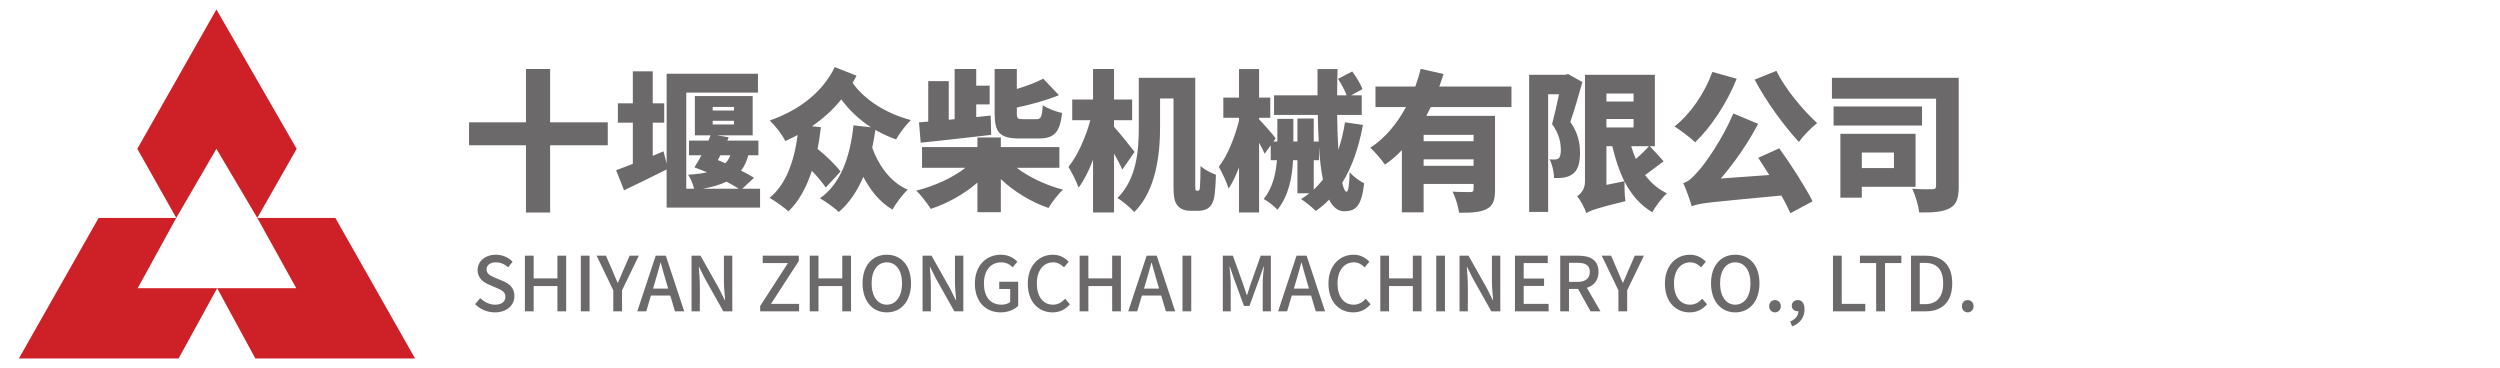 <svg xmlns="http://www.w3.org/2000/svg" xmlns:xlink="http://www.w3.org/1999/xlink" fill="none" version="1.1" width="265" height="39" viewBox="0 0 265 39"><defs><clipPath id="master_svg0_7_0"><rect x="0" y="0" width="265" height="39" rx="0"/></clipPath></defs><g clip-path="url(#master_svg0_7_0)"><g><g><path d="M14.555,15.775L18.685,23.099L22.939,15.775L27.274,23.099L31.445,15.775L22.939,1L14.555,15.775Z" fill="#CE2127" fill-opacity="1"/></g><g><path d="M2,38L18.931,38L23.02,30.55L14.596,30.55L18.686,23.1L10.453,23.1L2,38Z" fill="#CE2127" fill-opacity="1"/></g><g transform="matrix(-1,0,0,1,88,0)"><path d="M44,38L60.931,38L64.98,30.55L56.596,30.55L60.726,23.1L52.453,23.1L44,38Z" fill="#CE2127" fill-opacity="1"/></g></g><g><path d="M55.752,7.313L55.752,12.968L49.72,12.968L49.72,15.4L55.752,15.4L55.752,22.528L58.312,22.528L58.312,15.4L64.424,15.4L64.424,12.968L58.312,12.968L58.312,7.313L55.752,7.313ZM75.544,12.808L77.8,12.808L77.8,13.192L75.544,13.192L75.544,12.808ZM75.544,11.336L77.8,11.336L77.8,11.72L75.544,11.72L75.544,11.336ZM77.416,16.456C77.288,16.792,77.112,17.08,76.888,17.304L76.088,16.968L76.36,16.456L77.416,16.456ZM65.304,18.04L66.152,20.168C67.496,19.528,69.144,18.728,70.664,17.96L70.664,22.008L80.568,22.008L80.568,20.008L78.68,20.008L79.928,18.84C79.544,18.6,79.064,18.344,78.552,18.088C78.904,17.64,79.144,17.112,79.32,16.456L80.392,16.456L80.392,14.904L77.096,14.904L77.24,14.552L76.008,14.344L79.784,14.344L79.784,10.184L73.656,10.184L73.656,14.344L75.32,14.344L75.096,14.904L73.032,14.904L73.032,16.456L74.36,16.456C74.104,16.936,73.848,17.368,73.608,17.736C74.04,17.896,74.488,18.072,74.952,18.264C74.392,18.392,73.736,18.472,72.936,18.52C73.176,18.856,73.448,19.48,73.576,20.008L72.744,20.008L72.744,9.816L80.344,9.816L80.344,7.816L70.664,7.816L70.664,17.336L70.328,16.04L69.192,16.52L69.192,13L70.408,13L70.408,10.952L69.192,10.952L69.192,7.558L67.08,7.558L67.08,10.952L65.496,10.952L65.496,13L67.08,13L67.08,17.368C66.408,17.64,65.8,17.864,65.304,18.04ZM77.016,19.256C77.496,19.512,77.944,19.768,78.312,20.008L74.504,20.008C75.528,19.816,76.344,19.576,77.016,19.256ZM88.488,7.112C87.112,9.928,84.536,11.736,81.592,12.776C82.216,13.368,82.904,14.264,83.24,14.952C83.688,14.744,84.12,14.536,84.552,14.312C84.168,17.192,83.288,19.576,81.576,20.968C82.12,21.288,83.176,22.024,83.576,22.408C84.68,21.336,85.48,19.88,86.056,18.104C86.664,18.728,87.208,19.384,87.528,19.88L89.096,18.184C88.584,17.496,87.608,16.536,86.664,15.784C86.808,15.048,86.92,14.28,87.016,13.48L86.072,13.384C87.224,12.584,88.28,11.656,89.176,10.536C90.04,11.704,91.096,12.696,92.328,13.496L90.472,13.288C90.104,16.728,89.08,19.496,86.92,21.016C87.48,21.336,88.52,22.088,88.92,22.472C90.008,21.528,90.872,20.264,91.512,18.744C92.232,20.12,93.24,21.432,94.6,22.216C94.952,21.576,95.704,20.584,96.216,20.104C94.264,19.272,93.032,17.304,92.456,15.656C92.584,15.064,92.696,14.424,92.792,13.768C93.48,14.168,94.2,14.504,94.984,14.776C95.336,14.152,96.04,13.208,96.552,12.728C93.896,12.024,91.656,10.584,90.376,8.792L90.792,8.024L88.488,7.112ZM97.736,15.592L97.736,17.784L102.344,17.784C100.984,18.842,99.064,19.723,97.128,20.204C97.624,20.685,98.312,21.582,98.664,22.143C100.456,21.55,102.2,20.572,103.608,19.355L103.608,22.495L106.088,22.495L106.088,18.986C107.496,20.316,109.288,21.406,111.144,22.047C111.48,21.454,112.168,20.556,112.68,20.108C110.856,19.627,109.064,18.778,107.768,17.784L112.296,17.784L112.296,15.592L106.088,15.592L106.088,14.568L103.608,14.568L103.608,15.592L97.736,15.592ZM98.392,8.598L98.392,12.888L97.416,12.968L97.592,15.128C99.64,14.904,102.456,14.616,105.064,14.296L105.016,12.248L103.48,12.408L103.48,11.064L104.904,11.064L104.904,9.08L103.48,9.08L103.48,7.313L101.192,7.313L101.192,12.632L100.568,12.696L100.568,8.598L98.392,8.598ZM110.584,8.341C109.848,8.727,108.84,9.112,107.784,9.432L107.784,7.313L105.432,7.313L105.432,11.992C105.432,14.024,105.944,14.68,108.072,14.68C108.504,14.68,109.64,14.68,110.088,14.68C111.72,14.68,112.344,14.072,112.584,11.976C111.96,11.848,111,11.496,110.536,11.144C110.456,12.408,110.344,12.632,109.864,12.632C109.576,12.632,108.68,12.632,108.44,12.632C107.864,12.632,107.784,12.568,107.784,11.976L107.784,11.4C109.272,11.08,110.888,10.648,112.248,10.088L110.584,8.341ZM120.712,8.248L120.712,13.448C120.712,15.832,120.536,18.936,118.44,21C118.952,21.272,119.864,22.056,120.232,22.474C122.584,20.184,122.968,16.2,122.968,13.464L122.968,10.44L124.392,10.44L124.392,19.656C124.392,21.048,124.536,21.48,124.872,21.848C125.16,22.184,125.672,22.344,126.104,22.344C126.376,22.344,126.744,22.344,127.048,22.344C127.416,22.344,127.848,22.248,128.12,22.024C128.408,21.8,128.584,21.464,128.696,20.968C128.792,20.472,128.872,19.368,128.888,18.52C128.344,18.328,127.688,17.976,127.256,17.608C127.256,18.504,127.224,19.24,127.208,19.576C127.192,19.912,127.176,20.056,127.128,20.136C127.096,20.2,127.048,20.216,127,20.216C126.952,20.216,126.888,20.216,126.84,20.216C126.792,20.216,126.744,20.184,126.728,20.12C126.696,20.056,126.696,19.88,126.696,19.512L126.696,8.248L120.712,8.248ZM115.864,7.314L115.864,10.552L113.656,10.552L113.656,12.744L115.576,12.744C115.096,14.504,114.248,16.472,113.256,17.688C113.608,18.28,114.12,19.24,114.328,19.896C114.904,19.128,115.432,18.088,115.864,16.92L115.864,22.523L118.088,22.523L118.088,16.28C118.44,16.888,118.76,17.512,118.968,17.976L120.264,16.104C119.96,15.704,118.648,14.04,118.088,13.448L118.088,12.744L120.008,12.744L120.008,10.552L118.088,10.552L118.088,7.313L115.864,7.314ZM131.336,7.32L131.336,10.344L129.672,10.344L129.672,12.488L131.336,12.488L131.336,12.792C130.888,14.552,130.104,16.536,129.192,17.672C129.544,18.296,130.04,19.336,130.232,19.992C130.632,19.4,131,18.616,131.336,17.736L131.336,22.52L133.464,22.52L133.464,15.128C133.704,15.56,133.912,15.976,134.056,16.296L134.696,15.4L134.696,16.984L135.352,16.984C135.24,18.408,134.92,19.88,133.96,21.096C134.408,21.336,135.096,21.88,135.416,22.232C136.6,20.728,136.968,18.824,137.064,16.984L137.528,16.984L137.528,20.488L138.792,20.488C138.52,20.712,138.216,20.904,137.912,21.096C138.36,21.384,139.16,22.04,139.48,22.36C139.992,22.008,140.456,21.608,140.888,21.16C141.272,21.944,141.8,22.392,142.472,22.392C143.784,22.392,144.328,21.768,144.6,19.432C144.12,19.192,143.464,18.728,143.064,18.248C143.032,19.672,142.904,20.328,142.744,20.328C142.568,20.328,142.408,19.976,142.28,19.368C143.304,17.72,144.024,15.672,144.472,13.24L142.568,12.968C142.408,14.008,142.168,14.984,141.864,15.88C141.8,14.76,141.752,13.512,141.736,12.184L144.344,12.184L144.344,10.104L143.224,10.104L144.424,9.448C144.232,8.92,143.768,8.152,143.336,7.576L141.832,8.36C142.184,8.888,142.552,9.592,142.744,10.104L141.736,10.104C141.736,9.176,141.752,8.248,141.784,7.32L139.656,7.32L139.656,10.104L135.048,10.104L135.048,12.184L139.688,12.184C139.704,13.16,139.736,14.104,139.784,15L139.256,15L139.256,12.568L137.528,12.568L137.528,15L137.096,15L137.096,12.6L135.4,12.6L135.4,15L134.984,15L135.224,14.664C134.984,14.328,133.88,13.064,133.464,12.648L133.464,12.488L134.648,12.488L134.648,10.344L133.464,10.344L133.464,7.32L131.336,7.32ZM139.256,16.984L139.816,16.984L139.816,15.592C139.896,16.872,140.024,18.04,140.232,19.032C139.928,19.416,139.608,19.768,139.256,20.104L139.256,16.984ZM150.6,7.298C150.44,7.908,150.248,8.55,150.024,9.176L145.8,9.176L145.8,11.352L149.032,11.352C148.104,13.064,146.856,14.632,145.256,15.656C145.72,16.088,146.456,16.936,146.808,17.448C147.464,17,148.056,16.488,148.6,15.912L148.6,22.504L150.904,22.504L150.904,19.496L156.2,19.496L156.2,20.072C156.2,20.28,156.104,20.36,155.848,20.36C155.592,20.36,154.664,20.36,153.976,20.312C154.28,20.92,154.584,21.912,154.664,22.552C155.928,22.552,156.856,22.52,157.56,22.168C158.28,21.816,158.472,21.192,158.472,20.12L158.472,12.28L151.192,12.28L151.656,11.352L160.216,11.352L160.216,9.176L152.568,9.176L153.016,7.843L150.6,7.298ZM150.904,16.888L156.2,16.888L156.2,17.576L150.904,17.576L150.904,16.888ZM150.904,14.968L150.904,14.296L156.2,14.296L156.2,14.968L150.904,14.968ZM162.088,7.928L162.088,22.463L164.104,22.463L164.104,9.992L165.256,9.992C165.048,11.016,164.76,12.264,164.52,13.16C165.304,14.2,165.448,15.208,165.448,15.912C165.448,16.36,165.368,16.664,165.208,16.792C165.096,16.872,164.952,16.904,164.808,16.904C164.648,16.92,164.472,16.904,164.248,16.888C164.552,17.448,164.728,18.312,164.728,18.872C165.112,18.872,165.48,18.872,165.752,18.824C166.12,18.76,166.44,18.648,166.712,18.44C167.256,18.024,167.48,17.32,167.48,16.184C167.48,15.272,167.32,14.152,166.456,12.92C166.872,11.706,167.352,10.073,167.736,8.696L166.216,7.848L165.896,7.928L162.088,7.928ZM173.16,12.616L173.16,13.512L170.28,13.512L170.28,12.616L173.16,12.616ZM173.16,10.76L170.28,10.76L170.28,9.912L173.16,9.912L173.16,10.76ZM170.904,15.496C171.224,16.873,171.64,18.123,172.184,19.212L170.28,19.596L170.28,15.496L170.904,15.496ZM172.904,15.496L174.792,15.496C174.424,15.912,173.896,16.425,173.4,16.858C173.208,16.425,173.048,15.96,172.904,15.496ZM168.152,22.592C168.568,22.319,169.24,22.063,172.296,21.326C172.216,20.814,172.184,19.885,172.2,19.228C172.904,20.622,173.848,21.727,175.144,22.496C175.48,21.871,176.184,20.942,176.696,20.493C175.752,20.045,174.984,19.372,174.376,18.556C174.984,18.123,175.688,17.594,176.344,17.098L174.888,15.496L175.416,15.496L175.416,7.928L168.008,7.928L168.008,19.26C168.008,20.045,167.56,20.557,167.176,20.798C167.512,21.182,167.992,22.079,168.152,22.592ZM181.512,7.624C180.696,9.88,179.176,12.104,177.496,13.4C178.104,13.784,179.208,14.616,179.688,15.08C181.336,13.512,183.048,10.952,184.088,8.344L181.512,7.624ZM188.296,7.512L185.992,8.44C187.224,10.776,189.08,13.304,190.68,15.048C191.128,14.424,192.008,13.512,192.616,13.048C191.064,11.624,189.208,9.384,188.296,7.512ZM179.32,21.864C180.216,21.496,181.416,21.432,188.824,20.728C189.224,21.416,189.544,22.072,189.784,22.6L192.136,21.336C191.352,19.8,189.896,17.512,188.6,15.72L186.376,16.728L187.544,18.552L182.408,18.92C183.832,17.256,185.256,15.24,186.36,13.128L183.736,12.024C182.6,14.728,180.664,17.48,179.976,18.184C179.352,18.888,179,19.24,178.424,19.4C178.744,20.088,179.192,21.368,179.32,21.864ZM194.36,11.288L194.36,13.304L203.736,13.304L203.736,11.288L194.36,11.288ZM194.184,8.248L194.184,10.456L205.224,10.456L205.224,19.688C205.224,19.976,205.112,20.056,204.824,20.056C204.52,20.072,203.496,20.072,202.696,20.008C203.016,20.664,203.368,21.832,203.432,22.52C204.904,22.537,205.928,22.472,206.664,22.072C207.416,21.672,207.624,20.984,207.624,19.736L207.624,8.248L194.184,8.248ZM197.352,16.168L200.76,16.168L200.76,17.816L197.352,17.816L197.352,16.168ZM195.08,14.184L195.08,20.955L197.352,20.955L197.352,19.8L203.048,19.8L203.048,14.184L195.08,14.184Z" fill="#6B696A" fill-opacity="1"/></g><g><path d="M52.456,33.112C53.744,33.112,54.528,32.336,54.528,31.392C54.528,30.528,54.032,30.096,53.328,29.8L52.52,29.456C52.048,29.256,51.576,29.072,51.576,28.56C51.576,28.104,51.96,27.808,52.56,27.808C53.08,27.808,53.496,28.008,53.864,28.336L54.336,27.744C53.904,27.288,53.256,27,52.56,27C51.432,27,50.624,27.696,50.624,28.624C50.624,29.488,51.248,29.928,51.824,30.168L52.64,30.52C53.184,30.76,53.576,30.928,53.576,31.464C53.576,31.96,53.184,32.296,52.48,32.296C51.904,32.296,51.328,32.016,50.904,31.6L50.36,32.24C50.896,32.784,51.648,33.112,52.456,33.112ZM55.64,33L56.568,33L56.568,30.32L59.088,30.32L59.088,33L60.016,33L60.016,27.104L59.088,27.104L59.088,29.512L56.568,29.512L56.568,27.104L55.64,27.104L55.64,33ZM61.568,33L62.496,33L62.496,27.104L61.568,27.104L61.568,33ZM65.008,33L65.936,33L65.936,30.776L67.712,27.104L66.744,27.104L66.056,28.672C65.88,29.112,65.688,29.528,65.496,29.968L65.464,29.968C65.264,29.528,65.096,29.112,64.912,28.672L64.232,27.104L63.24,27.104L65.008,30.776L65.008,33ZM67.552,33L68.504,33L69,31.328L71.048,31.328L71.544,33L72.528,33L70.576,27.104L69.504,27.104L67.552,33ZM69.224,30.592L69.456,29.8C69.648,29.16,69.832,28.512,70.008,27.84L70.04,27.84C70.224,28.504,70.4,29.16,70.592,29.8L70.824,30.592L69.224,30.592ZM73.304,33L74.184,33L74.184,30.232C74.184,29.584,74.112,28.904,74.072,28.296L74.104,28.296L74.72,29.528L76.672,33L77.624,33L77.624,27.104L76.736,27.104L76.736,29.856C76.736,30.496,76.816,31.208,76.864,31.808L76.824,31.808L76.208,30.568L74.256,27.104L73.304,27.104L73.304,33ZM80.576,33L84.704,33L84.704,32.208L81.728,32.208L84.672,27.664L84.672,27.104L80.848,27.104L80.848,27.888L83.52,27.888L80.576,32.44L80.576,33ZM85.832,33L86.76,33L86.76,30.32L89.28,30.32L89.28,33L90.208,33L90.208,27.104L89.28,27.104L89.28,29.512L86.76,29.512L86.76,27.104L85.832,27.104L85.832,33ZM94,33.112C95.52,33.112,96.568,31.928,96.568,30.032C96.568,28.136,95.52,27,94,27C92.488,27,91.432,28.128,91.432,30.032C91.432,31.928,92.488,33.112,94,33.112ZM94,32.296C93.024,32.296,92.392,31.408,92.392,30.032C92.392,28.656,93.024,27.808,94,27.808C94.976,27.808,95.616,28.656,95.616,30.032C95.616,31.408,94.976,32.296,94,32.296ZM97.792,33L98.672,33L98.672,30.232C98.672,29.584,98.6,28.904,98.56,28.296L98.592,28.296L99.208,29.528L101.16,33L102.112,33L102.112,27.104L101.224,27.104L101.224,29.856C101.224,30.496,101.304,31.208,101.352,31.808L101.312,31.808L100.696,30.568L98.744,27.104L97.792,27.104L97.792,33ZM106.072,33.112C106.872,33.112,107.536,32.808,107.928,32.416L107.928,29.864L105.92,29.864L105.92,30.632L107.08,30.632L107.08,32.008C106.88,32.184,106.528,32.296,106.168,32.296C104.944,32.296,104.296,31.432,104.296,30.04C104.296,28.656,105.024,27.808,106.12,27.808C106.688,27.808,107.048,28.048,107.344,28.336L107.84,27.744C107.488,27.368,106.928,27,106.096,27C104.528,27,103.336,28.152,103.336,30.064C103.336,32,104.496,33.112,106.072,33.112ZM111.568,33.112C112.336,33.112,112.928,32.808,113.408,32.256L112.904,31.664C112.552,32.048,112.144,32.296,111.608,32.296C110.568,32.296,109.904,31.432,109.904,30.04C109.904,28.656,110.616,27.808,111.632,27.808C112.104,27.808,112.472,28.032,112.784,28.336L113.28,27.744C112.92,27.352,112.344,27,111.616,27C110.12,27,108.944,28.152,108.944,30.064C108.944,32,110.088,33.112,111.568,33.112ZM114.44,33L115.368,33L115.368,30.32L117.888,30.32L117.888,33L118.816,33L118.816,27.104L117.888,27.104L117.888,29.512L115.368,29.512L115.368,27.104L114.44,27.104L114.44,33ZM119.592,33L120.544,33L121.04,31.328L123.088,31.328L123.584,33L124.568,33L122.616,27.104L121.544,27.104L119.592,33ZM121.264,30.592L121.496,29.8C121.688,29.16,121.872,28.512,122.048,27.84L122.08,27.84C122.264,28.504,122.44,29.16,122.632,29.8L122.864,30.592L121.264,30.592ZM125.344,33L126.272,33L126.272,27.104L125.344,27.104L125.344,33ZM129.616,33L130.456,33L130.456,30.088C130.456,29.56,130.384,28.8,130.328,28.264L130.36,28.264L130.832,29.624L131.864,32.432L132.44,32.432L133.464,29.624L133.936,28.264L133.976,28.264C133.92,28.8,133.848,29.56,133.848,30.088L133.848,33L134.712,33L134.712,27.104L133.632,27.104L132.576,30.088C132.448,30.472,132.328,30.88,132.192,31.272L132.152,31.272C132.024,30.88,131.896,30.472,131.76,30.088L130.688,27.104L129.616,27.104L129.616,33ZM135.48,33L136.432,33L136.928,31.328L138.976,31.328L139.472,33L140.456,33L138.504,27.104L137.432,27.104L135.48,33ZM137.152,30.592L137.384,29.8C137.576,29.16,137.76,28.512,137.936,27.84L137.968,27.84C138.152,28.504,138.328,29.16,138.52,29.8L138.752,30.592L137.152,30.592ZM143.44,33.112C144.208,33.112,144.8,32.808,145.28,32.256L144.776,31.664C144.424,32.048,144.016,32.296,143.48,32.296C142.44,32.296,141.776,31.432,141.776,30.04C141.776,28.656,142.488,27.808,143.504,27.808C143.976,27.808,144.344,28.032,144.656,28.336L145.152,27.744C144.792,27.352,144.216,27,143.488,27C141.992,27,140.816,28.152,140.816,30.064C140.816,32,141.96,33.112,143.44,33.112ZM146.312,33L147.24,33L147.24,30.32L149.76,30.32L149.76,33L150.688,33L150.688,27.104L149.76,27.104L149.76,29.512L147.24,29.512L147.24,27.104L146.312,27.104L146.312,33ZM152.24,33L153.168,33L153.168,27.104L152.24,27.104L152.24,33ZM154.712,33L155.592,33L155.592,30.232C155.592,29.584,155.52,28.904,155.48,28.296L155.512,28.296L156.128,29.528L158.08,33L159.032,33L159.032,27.104L158.144,27.104L158.144,29.856C158.144,30.496,158.224,31.208,158.272,31.808L158.232,31.808L157.616,30.568L155.664,27.104L154.712,27.104L154.712,33ZM160.584,33L164.152,33L164.152,32.208L161.512,32.208L161.512,30.312L163.672,30.312L163.672,29.528L161.512,29.528L161.512,27.888L164.064,27.888L164.064,27.104L160.584,27.104L160.584,33ZM166.312,29.88L166.312,27.856L167.2,27.856C168.048,27.856,168.52,28.104,168.52,28.816C168.52,29.528,168.048,29.88,167.2,29.88L166.312,29.88ZM168.6,33L169.648,33L168.208,30.504C168.952,30.272,169.44,29.728,169.44,28.816C169.44,27.536,168.528,27.104,167.312,27.104L165.384,27.104L165.384,33L166.312,33L166.312,30.624L167.272,30.624L168.6,33ZM171.552,33L172.48,33L172.48,30.776L174.256,27.104L173.288,27.104L172.6,28.672C172.424,29.112,172.232,29.528,172.04,29.968L172.008,29.968C171.808,29.528,171.64,29.112,171.456,28.672L170.776,27.104L169.784,27.104L171.552,30.776L171.552,33ZM179.104,33.112C179.872,33.112,180.464,32.808,180.944,32.256L180.44,31.664C180.088,32.048,179.68,32.296,179.144,32.296C178.104,32.296,177.44,31.432,177.44,30.04C177.44,28.656,178.152,27.808,179.168,27.808C179.64,27.808,180.008,28.032,180.32,28.336L180.816,27.744C180.456,27.352,179.88,27,179.152,27C177.656,27,176.48,28.152,176.48,30.064C176.48,32,177.624,33.112,179.104,33.112ZM183.936,33.112C185.456,33.112,186.504,31.928,186.504,30.032C186.504,28.136,185.456,27,183.936,27C182.424,27,181.368,28.128,181.368,30.032C181.368,31.928,182.424,33.112,183.936,33.112ZM183.936,32.296C182.96,32.296,182.328,31.408,182.328,30.032C182.328,28.656,182.96,27.808,183.936,27.808C184.912,27.808,185.552,28.656,185.552,30.032C185.552,31.408,184.912,32.296,183.936,32.296ZM188.144,33.112C188.496,33.112,188.768,32.832,188.768,32.456C188.768,32.08,188.496,31.808,188.144,31.808C187.8,31.808,187.528,32.08,187.528,32.456C187.528,32.832,187.8,33.112,188.144,33.112ZM189.968,34.6C190.8,34.288,191.28,33.64,191.28,32.8C191.28,32.184,191.024,31.808,190.568,31.808C190.216,31.808,189.928,32.04,189.928,32.4C189.928,32.776,190.216,32.992,190.544,32.992L190.632,32.984C190.632,33.464,190.304,33.856,189.76,34.08L189.968,34.6ZM194.296,33L197.72,33L197.72,32.208L195.224,32.208L195.224,27.104L194.296,27.104L194.296,33ZM198.872,33L199.816,33L199.816,27.888L201.544,27.888L201.544,27.104L197.152,27.104L197.152,27.888L198.872,27.888L198.872,33ZM202.568,33L204.144,33C205.904,33,206.936,31.952,206.936,30.032C206.936,28.104,205.904,27.104,204.096,27.104L202.568,27.104L202.568,33ZM203.496,32.24L203.496,27.864L204.032,27.864C205.296,27.864,205.976,28.56,205.976,30.032C205.976,31.496,205.296,32.24,204.032,32.24L203.496,32.24ZM208.576,33.112C208.928,33.112,209.2,32.832,209.2,32.456C209.2,32.08,208.928,31.808,208.576,31.808C208.232,31.808,207.96,32.08,207.96,32.456C207.96,32.832,208.232,33.112,208.576,33.112Z" fill="#6B696A" fill-opacity="1"/></g></g></svg>